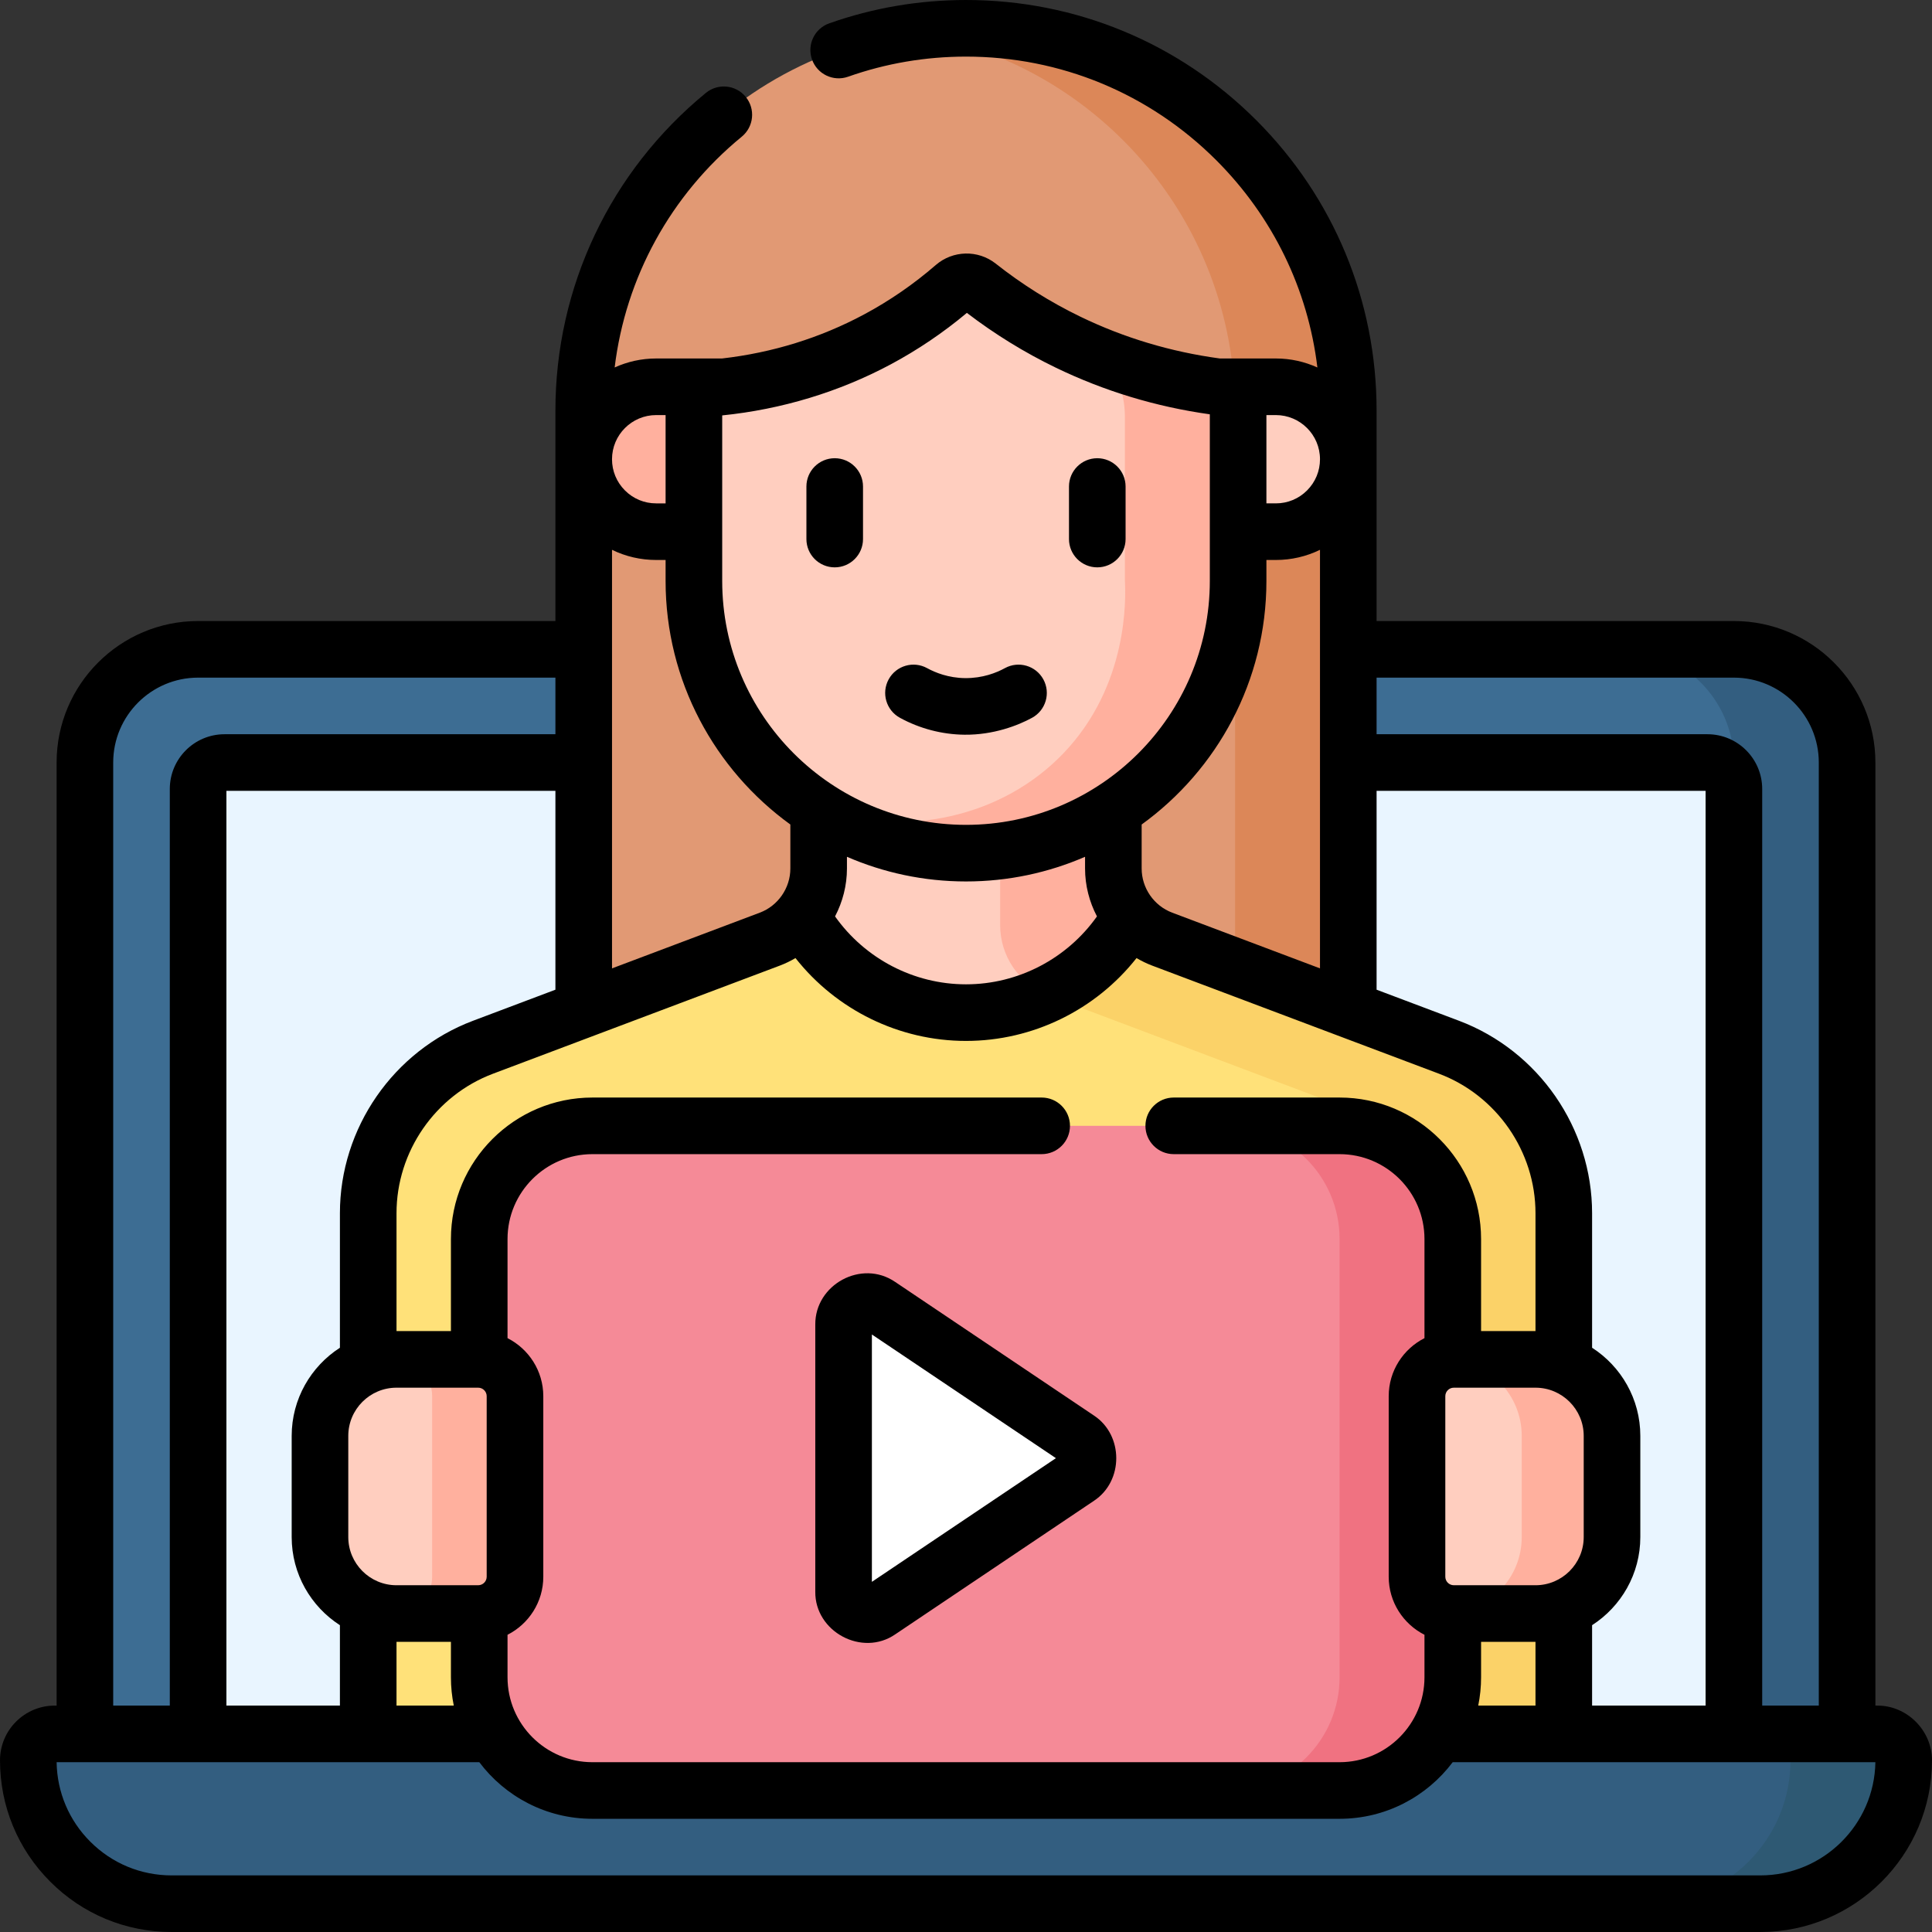 <svg id="Capa_1" enable-background="new 0 0 512 512" height="512" viewBox="0 0 512 512" width="512" xmlns="http://www.w3.org/2000/svg"><rect x="0" y="0" width="512" height="512" fill="#333333" stroke="none"/><g><g><path d="m489.5 474.5h-467v-272.42c0-16.569 13.431-30 30-30h407c16.569 0 30 13.431 30 30z" fill="#3d6d93"/><path d="m459.5 172.08h-30c16.569 0 30 13.431 30 30v257.42h30v-257.42c0-16.568-13.431-30-30-30z" fill="#335e80"/><path d="m357.31 202.08h95.19c3.87 0 7 3.13 7 7v265.42h-407v-265.42c0-3.87 3.13-7 7-7h95.19z" fill="#e9f5ff"/><path d="m357.309 276.982h-202.618v-168.173c0-55.952 45.358-101.309 101.309-101.309 55.951 0 101.309 45.357 101.309 101.309z" fill="#e19974"/><path d="m173.895 140.903h24.993v-38.407h-24.993c-10.606 0-19.204 8.598-19.204 19.204 0 10.605 8.598 19.203 19.204 19.203z" fill="#ffb09e"/><path d="m256 7.5c-5.097 0-10.105.381-15 1.107 48.837 7.249 86.309 49.347 86.309 100.201v168.173h30v-168.172c0-55.952-45.358-101.309-101.309-101.309z" fill="#dc8758"/><path d="m497.5 459.5h-483c-3.866 0-7 3.134-7 7 0 20.987 17.013 38 38 38h421c20.987 0 38-17.013 38-38 0-3.866-3.134-7-7-7z" fill="#335e80"/><path d="m497.5 459.5h-30c3.866 0 7 3.134 7 7 0 20.987-17.013 38-38 38h30c20.987 0 38-17.013 38-38 0-3.866-3.134-7-7-7z" fill="#2e5973"/><path d="m97.579 459.5v-137.992c0-19.562 12.117-37.079 30.421-43.979l76.007-28.652c3.355-1.265 6.221-3.368 8.398-6.017 2.876-3.502 19.547-7.959 19.547-12.697v-30.58h48.097v30.58c0 4.739 16.671 9.196 19.547 12.697 2.176 2.65 5.043 4.752 8.398 6.017l76.006 28.652c18.305 6.9 30.421 24.417 30.421 43.979v137.992z" fill="#ffe179"/><g><path d="m384 277.529-76.007-28.652c-3.355-1.265-6.222-3.368-8.398-6.017-2.876-3.502-19.547-7.959-19.547-12.697v-30.58h-15v45.58c0 8.324 5.156 15.778 12.945 18.714l76.007 28.652c18.305 6.9 30.421 24.417 30.421 43.979v122.992h30v-137.992c0-19.562-12.116-37.078-30.421-43.979z" fill="#fbd268"/></g><path d="m256 268.357c18.715 0 35.019-10.283 43.6-25.5-2.876-3.502-19.552-7.955-19.552-12.694v-30.58h-63.097v30.58c0 4.739-1.675 9.192-4.552 12.694 8.582 15.217 24.886 25.5 43.601 25.5z" fill="#ffcebf"/><path d="m277.321 263.594c9.4-4.439 17.195-11.722 22.279-20.737-.761-.928-1.429-1.919-2.014-2.967-1.65-2.96-2.535-6.336-2.538-9.726v-30.58h-30v45.58c0 8.078 4.866 15.325 12.273 18.43z" fill="#ffb09e"/><g><g><path d="m355.002 474.5h-198.004c-16.569 0-30-13.431-30-30v-116.143c0-16.569 13.431-30 30-30h198.003c16.569 0 30 13.431 30 30v116.143c.001 16.569-13.431 30-29.999 30z" fill="#f58a97"/><path d="m355.002 298.357h-30c16.569 0 30 13.431 30 30v116.143c0 16.569-13.431 30-30 30h30c16.569 0 30-13.431 30-30v-116.143c0-16.569-13.432-30-30-30z" fill="#f07281"/><path d="m285.744 391.488-52.688 35.411c-4.049 2.722-9.496-.18-9.496-5.059v-70.823c0-4.879 5.447-7.781 9.496-5.059l52.688 35.411c3.594 2.416 3.594 7.703 0 10.119z" fill="#fff"/></g><g><g><path d="m126.727 427.605h-21.656c-11.196 0-20.272-9.076-20.272-20.272v-26.809c0-11.196 9.076-20.272 20.272-20.272h21.656c5.385 0 9.751 4.366 9.751 9.751v47.851c0 5.385-4.366 9.751-9.751 9.751z" fill="#ffcebf"/></g><path d="m126.727 360.252h-21.656c-.05 0-.099.007-.149.008 5.316.08 9.602 4.408 9.602 9.743v47.851c0 5.335-4.286 9.663-9.602 9.743.05 0 .099.008.149.008h21.656c5.385 0 9.751-4.365 9.751-9.751v-47.851c0-5.385-4.366-9.751-9.751-9.751z" fill="#ffb09e"/><g><path d="m385.273 427.605h21.656c11.196 0 20.272-9.076 20.272-20.272v-26.809c0-11.196-9.076-20.272-20.272-20.272h-21.656c-5.385 0-9.751 4.366-9.751 9.751v47.851c0 5.385 4.366 9.751 9.751 9.751z" fill="#ffcebf"/></g><path d="m406.929 360.252h-21.656c-.361 0-.715.023-1.066.061 10.632.627 19.067 9.422 19.067 20.211v26.809c0 10.789-8.435 19.584-19.067 20.211.35.038.705.061 1.066.061h21.656c11.196 0 20.272-9.076 20.272-20.272v-26.809c0-11.196-9.076-20.272-20.272-20.272z" fill="#ffb09e"/></g></g><path d="m188.477 102.823c-2.595.214-4.588 2.377-4.588 4.981v46.154c0 25.656 13.388 48.183 33.557 60.972 11.151 7.071 38.554 7.634 38.554 7.634 14.39 0 27.796-.685 39.049-7.951 19.893-12.842 33.062-35.21 33.062-60.655v-46.342c0-2.519-1.868-4.662-4.368-4.972-10.736-1.327-25.147-4.448-40.672-11.957-9.711-4.697-17.63-10.034-23.84-14.939-1.874-1.48-4.531-1.409-6.335.156-5.317 4.611-12.061 9.587-20.357 14.029-16.885 9.042-32.922 11.971-44.062 12.89z" fill="#ffcebf"/><g><g><path d="m338.105 140.903h-24.993v-38.407h24.993c10.606 0 19.204 8.598 19.204 19.204 0 10.605-8.598 19.203-19.204 19.203z" fill="#ffcebf"/></g><g><path d="m328.112 153.958v-46.342c0-2.538-1.893-4.665-4.412-4.977-8.429-1.045-19.123-3.207-30.835-7.716.021.027.043.055.064.082 3.436 4.427 5.183 9.934 5.183 15.538v43.415c.232 4.417 1.01 27.631-16.321 45.702-16.014 16.697-41.227 22.471-64.769 14.974.147.095.268.172.435.279.521.332 1.052.66 1.584.987 10.809 6.468 23.447 10.194 36.959 10.194 39.826.001 72.112-32.296 72.112-72.136z" fill="#ffb09e"/></g></g></g><path d="m497.5 452h-.5v-249.92c0-20.678-16.822-37.5-37.5-37.5h-94.69v-55.77c0-29.057-11.316-56.382-31.868-76.945-20.56-20.549-47.885-31.865-76.942-31.865-12.428 0-24.622 2.081-36.24 6.184-3.906 1.379-5.954 5.664-4.574 9.569 1.379 3.906 5.663 5.956 9.569 4.574 10.01-3.535 20.522-5.327 31.245-5.327 25.052 0 48.611 9.757 66.335 27.472 14.996 15.004 24.287 34.186 26.788 54.915-3.36-1.528-7.087-2.387-11.013-2.387h-14.845c-12.901-1.743-25.321-5.449-36.928-11.064-7.943-3.842-15.499-8.577-22.457-14.073-4.689-3.705-11.375-3.546-15.897.375-5.838 5.062-12.225 9.464-18.983 13.083-11.643 6.234-24.298 10.152-37.662 11.679h-17.448c-3.921 0-7.644.857-11.001 2.381 2.901-23.847 14.814-45.692 33.685-61.161 3.204-2.626 3.672-7.352 1.046-10.555-2.625-3.204-7.351-3.672-10.555-1.046-25.341 20.772-39.875 51.458-39.875 84.19v55.77h-94.69c-20.678 0-37.5 16.822-37.5 37.5v249.921h-.5c-7.995 0-14.5 6.505-14.5 14.5 0 12.166 4.734 23.593 13.323 32.169 8.584 8.597 20.011 13.331 32.177 13.331h421c25.089 0 45.5-20.411 45.5-45.5 0-7.906-6.621-14.538-14.5-14.5zm-132.69-272.42h94.69c12.407 0 22.5 10.093 22.5 22.5v249.92h-15v-242.92c0-7.995-6.505-14.5-14.5-14.5h-87.69zm0 30h87.19v242.42h-30.08v-21.308c7.68-4.946 12.781-13.566 12.781-23.36v-26.809c0-9.794-5.101-18.414-12.781-23.359v-35.654c0-22.548-14.175-43.042-35.275-50.998l-21.835-8.23zm20.48 210.524c-.012 0-.023-.001-.035-.002-1.233-.01-2.233-1.014-2.233-2.249v-47.851c0-1.241 1.01-2.25 2.25-2.25h21.656c7.042 0 12.772 5.729 12.772 12.771v26.809c0 7.042-5.729 12.772-12.772 12.772zm21.63 15v16.896h-15.175c.494-2.424.755-4.932.755-7.5v-9.396zm-71.309-325.104h2.499c6.452 0 11.7 5.249 11.7 11.7 0 3.123-1.219 6.062-3.433 8.276-2.208 2.208-5.144 3.423-8.267 3.423h-2.499zm0 43.958v-5.558h2.499c4.123 0 8.101-.934 11.7-2.692v110.92l-39.172-14.765c-4.838-1.826-8.088-6.529-8.088-11.703v-11.657c20.008-14.48 33.061-38.009 33.061-64.545zm-144.222-43.871c15.747-1.597 31.036-6.231 44.692-13.542 7.135-3.82 13.904-8.399 20.151-13.628 7.353 5.627 15.274 10.508 23.574 14.522 12.844 6.213 26.562 10.366 40.806 12.358v44.162c0 35.641-28.984 64.637-64.611 64.637s-64.611-28.996-64.611-64.637v-43.872zm99.315 132.77c-7.927 11.19-20.849 17.999-34.704 17.999s-26.777-6.809-34.704-17.999c2.017-3.854 3.154-8.19 3.154-12.697v-3.101c9.68 4.197 20.345 6.536 31.55 6.536s21.869-2.339 31.55-6.536v3.101c0 4.507 1.137 8.844 3.154 12.697zm-116.814-132.857h2.499v23.4h-2.499c-3.124 0-6.06-1.216-8.267-3.423-2.214-2.214-3.433-5.153-3.433-8.276 0-6.452 5.248-11.701 11.7-11.701zm-11.7 35.708c3.599 1.758 7.577 2.692 11.7 2.692h2.499v5.559c0 26.535 13.054 50.065 33.062 64.544v11.657c0 5.174-3.25 9.877-8.085 11.702l-39.175 14.766v-110.92zm44.468 110.189c1.454-.549 2.836-1.226 4.151-1.998 10.817 13.718 27.445 21.958 45.191 21.958s34.375-8.24 45.191-21.958c1.315.772 2.698 1.45 4.154 1.999l76.009 28.649c15.292 5.766 25.566 20.62 25.566 36.962v31.243h-14.42v-24.392c0-20.678-16.822-37.5-37.5-37.5h-43.947c-4.142 0-7.5 3.358-7.5 7.5s3.358 7.5 7.5 7.5h43.947c12.407 0 22.5 10.093 22.5 22.5v26.264c-5.614 2.849-9.478 8.665-9.478 15.379v47.851c0 6.714 3.864 12.53 9.478 15.379v11.267c0 12.407-10.093 22.5-22.5 22.5h-198c-12.407 0-22.5-10.093-22.5-22.5v-11.267c5.614-2.849 9.478-8.665 9.478-15.379v-47.851c0-6.714-3.864-12.53-9.478-15.379v-26.264c0-12.407 10.093-22.5 22.5-22.5h119.053c4.142 0 7.5-3.358 7.5-7.5s-3.358-7.5-7.5-7.5h-119.053c-20.678 0-37.5 16.822-37.5 37.5v24.393h-14.42v-31.243c0-16.342 10.274-31.196 25.565-36.962zm-86.403 196.103h-15.175v-16.896h14.42v9.396c0 2.568.261 5.076.755 7.5zm-15.184-31.896c-7.042 0-12.772-5.729-12.772-12.772v-26.809c0-7.042 5.729-12.771 12.772-12.771h21.656c1.241 0 2.25 1.01 2.25 2.25v47.851c0 1.235-1.001 2.239-2.233 2.249-.012 0-.023.001-.035.002zm-14.991 10.588v21.308h-30.08v-242.42h87.19v52.702l-21.836 8.231c-21.099 7.956-35.274 28.45-35.274 50.998v35.655c-7.68 4.946-12.781 13.565-12.781 23.359v26.809c0 9.793 5.101 18.412 12.781 23.358zm-60.08-228.612c0-12.407 10.093-22.5 22.5-22.5h94.69v15h-87.69c-7.995 0-14.5 6.505-14.5 14.5v242.92h-15zm436.5 294.92h-421c-8.155 0-15.813-3.171-21.571-8.937-5.64-5.632-8.798-13.095-8.925-21.063h112.016c6.848 9.102 17.737 15 29.98 15h198c12.242 0 23.131-5.898 29.98-15h112.016c-.268 16.587-13.846 30-30.496 30zm-250.44-145.983v70.823c-.106 10.56 12.384 17.323 21.18 11.284l52.688-35.411c7.888-5.221 7.824-17.395 0-22.568l-52.689-35.412c-8.904-6.099-21.264.691-21.179 11.284zm15 68.187v-65.552l48.767 32.776zm7.416-228.991c5.246 2.877 11.174 4.432 17.143 4.494 7.617.079 14.147-2.431 17.906-4.494 3.631-1.992 4.96-6.551 2.968-10.183-1.993-3.631-6.551-4.96-10.183-2.968-2.249 1.233-5.872 2.678-10.534 2.646-4.433-.046-7.932-1.464-10.085-2.646-3.632-1.993-8.19-.664-10.183 2.969-1.993 3.631-.664 8.19 2.968 10.182zm52.316-39.858c4.142 0 7.5-3.358 7.5-7.5v-13.922c0-4.142-3.358-7.5-7.5-7.5s-7.5 3.358-7.5 7.5v13.922c0 4.143 3.358 7.5 7.5 7.5zm-69.584 0c4.142 0 7.5-3.358 7.5-7.5v-13.922c0-4.142-3.358-7.5-7.5-7.5s-7.5 3.358-7.5 7.5v13.922c0 4.143 3.358 7.5 7.5 7.5z"/></g></svg>